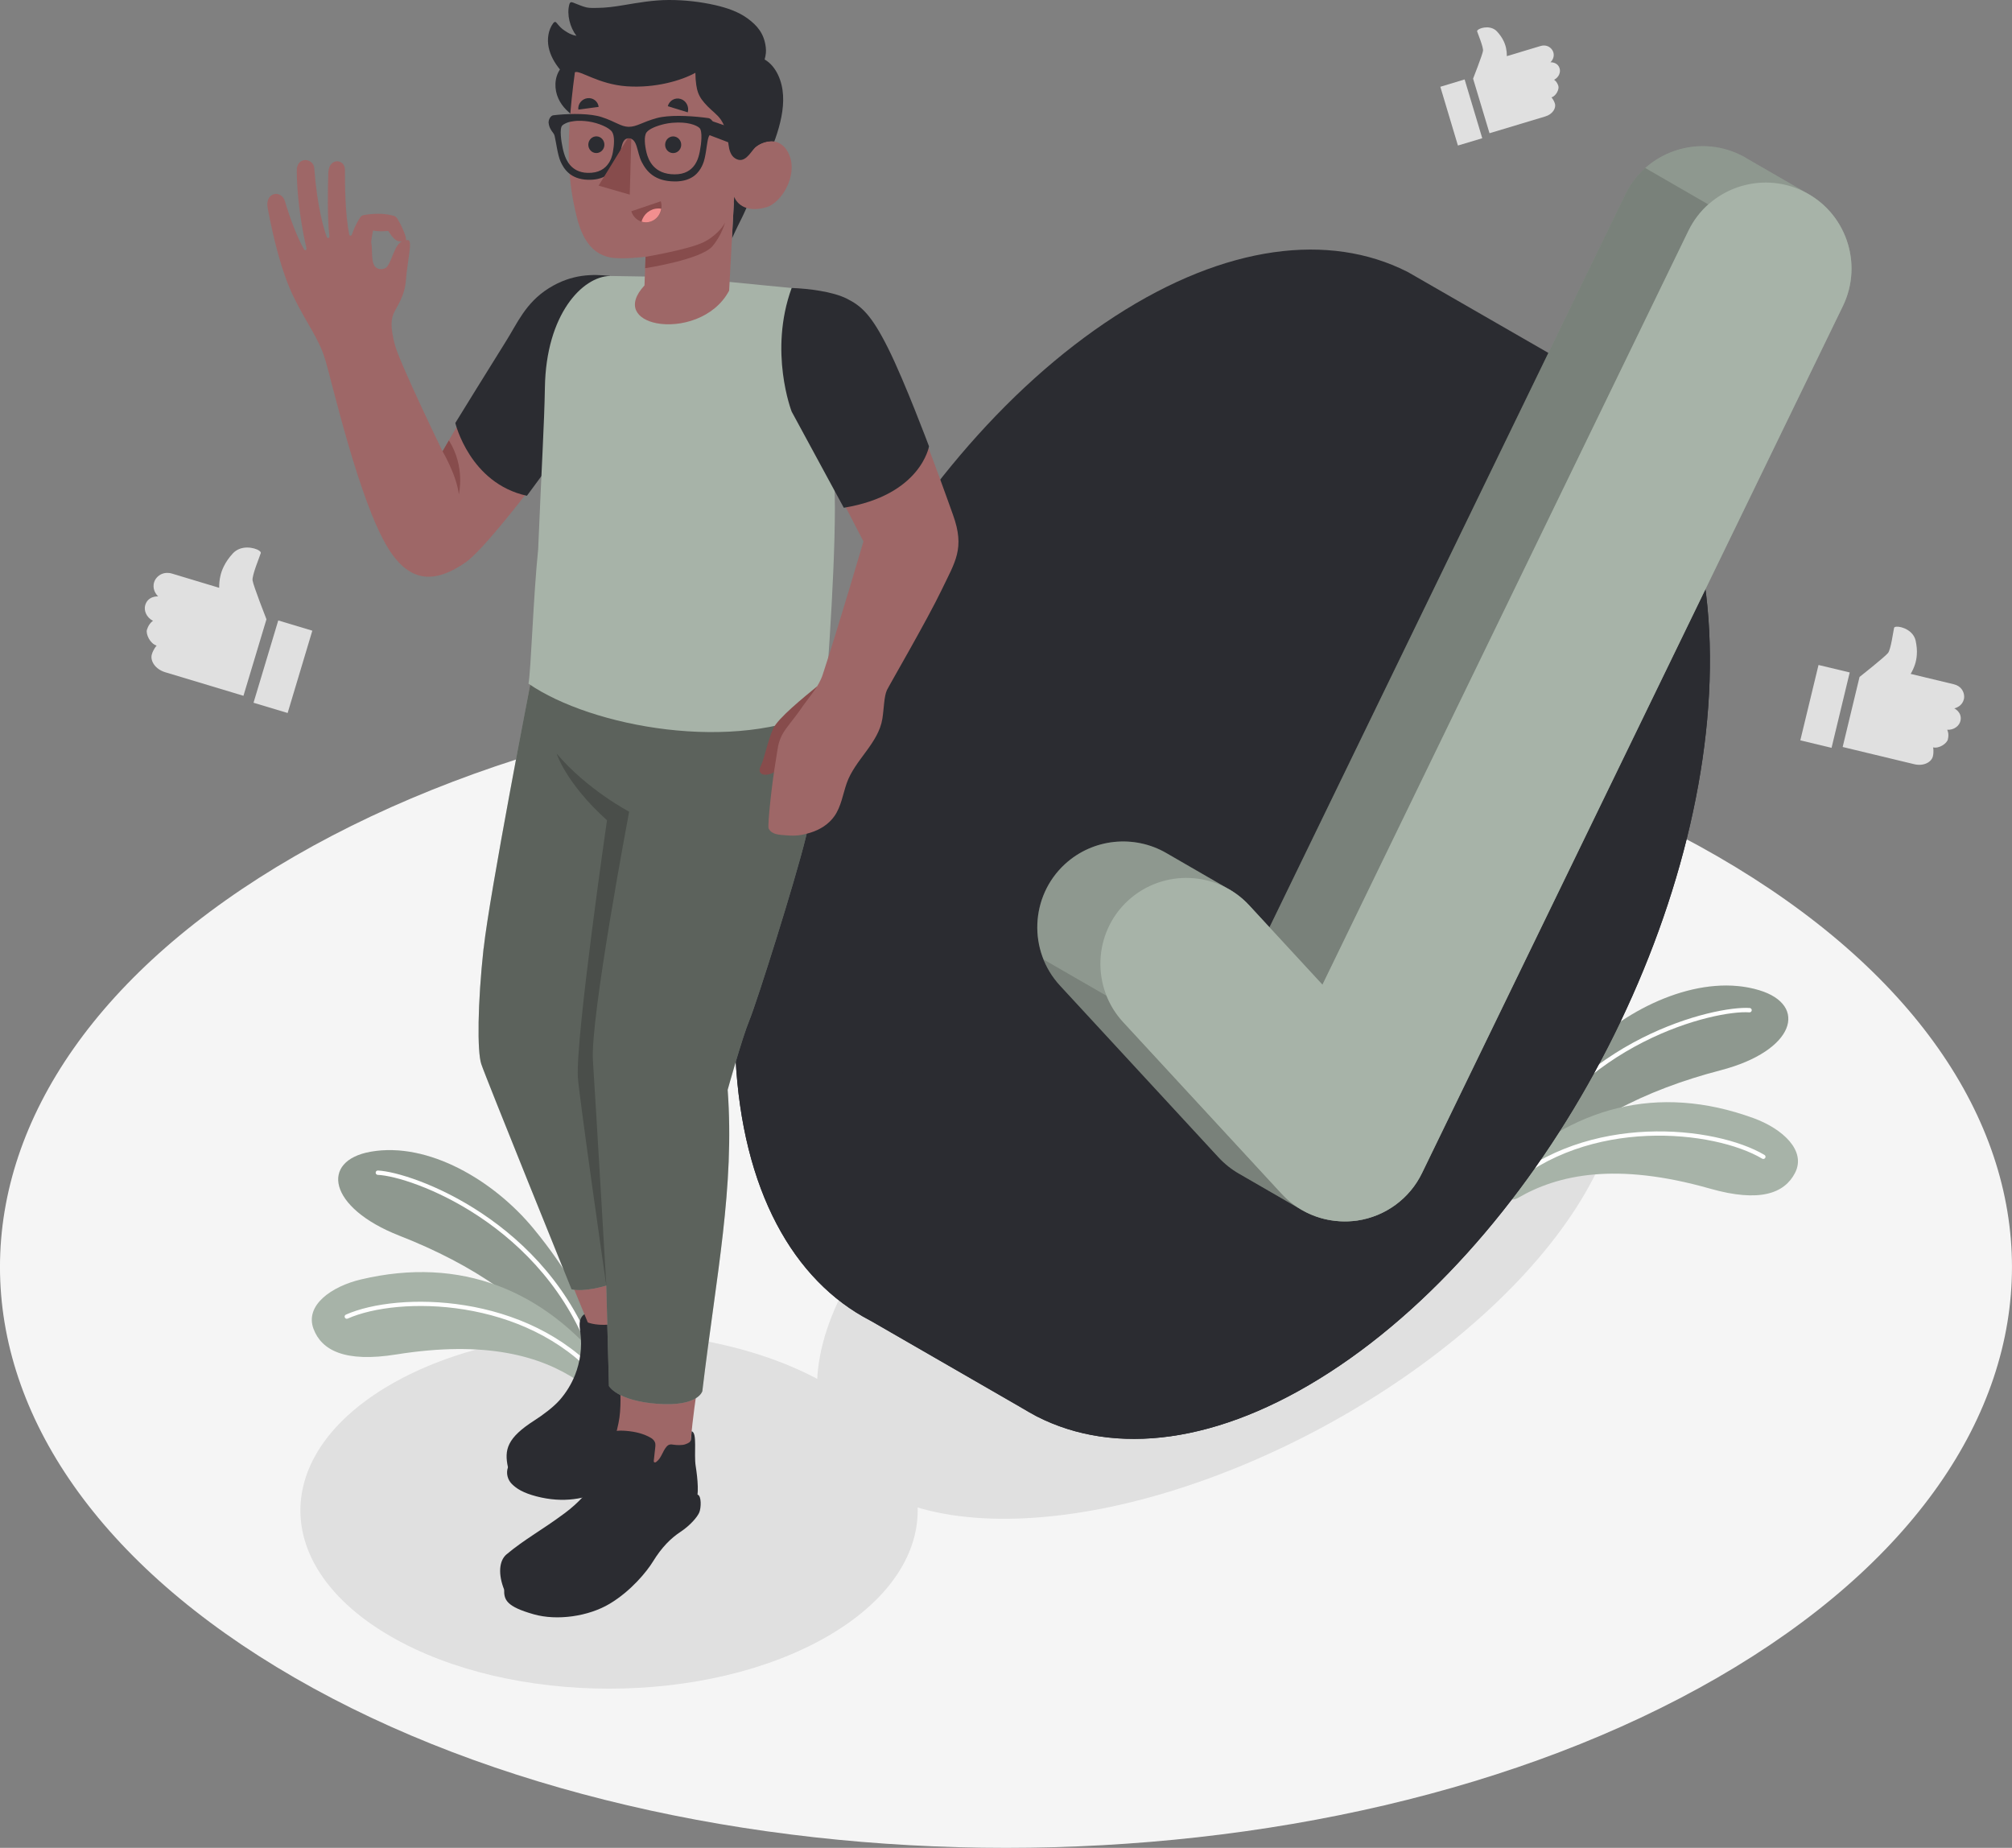 <?xml version="1.0" encoding="UTF-8"?><svg id="Layer_2" xmlns="http://www.w3.org/2000/svg" viewBox="0 0 463.06 425.24"><rect x="0" y="0" width="463.06" height="425.24" fill="#808080" stroke="none"/><defs><style>.cls-1{fill:#f28f8f;}.cls-2{fill:#fff;}.cls-3{fill:#a7b3a8;}.cls-4{opacity:.45;}.cls-5{opacity:.2;}.cls-6{opacity:.15;}.cls-7{fill:#2b2c31;}.cls-8{fill:#f5f5f5;}.cls-9{fill:#9e6767;}.cls-10{fill:#874c4c;}.cls-11{fill:#e0e0e0;}</style></defs><g id="Line"><path id="Floor" class="cls-8" d="M67.81,386.09c-90.42-52.2-90.42-136.84,0-189.04,90.42-52.2,237.01-52.2,327.43,0,90.42,52.2,90.42,136.84,0,189.04-90.42,52.2-237.01,52.2-327.43,0Z"/><path id="Shadow" class="cls-11" d="M190.4,318.59c27.74,16.02,27.74,41.98,0,58-27.74,16.02-72.72,16.02-100.46,0-27.74-16.02-27.74-41.98,0-58,27.74-16.02,72.72-16.02,100.46,0Z"/><path id="Shadow-2" class="cls-11" d="M326.56,218.66c44.18-1.45,59.34,26.65,33.85,62.77-25.49,36.12-81.96,66.58-126.14,68.03-44.18,1.45-59.34-26.65-33.85-62.77,25.49-36.12,81.96-66.58,126.14-68.03Z"/><g id="Plants"><path class="cls-3" d="M353.38,270.2c9.85-11.74,25.28-19.4,42.63-23.91,17.13-4.46,20.2-15,8.85-18.42-12.87-3.88-28.93,3.25-39.29,13.16-18.05,17.27-20.31,30.49-20.31,30.49l8.12-1.32Z"/><path class="cls-6" d="M353.38,270.2c9.85-11.74,25.28-19.4,42.63-23.91,17.13-4.46,20.2-15,8.85-18.42-12.87-3.88-28.93,3.25-39.29,13.16-18.05,17.27-20.31,30.49-20.31,30.49l8.12-1.32Z"/><path class="cls-2" d="M348.31,269.51c-.07,0-.15-.02-.22-.05-.25-.12-.35-.42-.23-.67,14.62-30,46.97-37.38,54.84-36.82.28.02.48.26.46.54-.02.28-.28.48-.54.46-7.68-.59-39.47,6.73-53.87,36.26-.09.18-.26.28-.45.28Z"/><path class="cls-3" d="M345.26,273.32c0,2.12,2.3,3.41,4.13,2.34,9.16-5.33,22.52-8.28,44.15-2.13,11.5,3.27,17.16,1.08,19.58-3.6,2.69-5.2-3.01-10.23-9.51-12.6-22.13-8.09-42.1-2.57-58.35,13.57v2.42Z"/><path class="cls-2" d="M346.51,273.75c-.14,0-.27-.06-.37-.17-.18-.21-.17-.52.04-.71,19.11-17.08,48.71-13.75,59.91-7.09.24.14.32.45.17.69s-.45.31-.69.17c-10.98-6.53-39.99-9.77-58.73,6.98-.09.08-.21.13-.33.13Z"/></g><g id="Plants-2"><path class="cls-3" d="M131.45,313.14c-8.4-12.82-22.82-22.24-39.51-28.77-16.49-6.45-18.29-17.28-6.61-19.33,13.24-2.33,28.35,6.64,37.46,17.7,15.89,19.28,16.57,32.67,16.57,32.67l-7.91-2.27Z"/><path class="cls-6" d="M131.45,313.14c-8.4-12.82-22.82-22.24-39.51-28.77-16.49-6.45-18.29-17.28-6.61-19.33,13.24-2.33,28.35,6.64,37.46,17.7,15.89,19.28,16.57,32.67,16.57,32.67l-7.91-2.27Z"/><path class="cls-2" d="M136.56,313.06c.07,0,.15,0,.22-.02.26-.09.4-.38.31-.64-10.98-31.51-42.24-42.66-50.11-43.03-.28-.01-.51.2-.52.48-.01.28.22.51.48.52,7.7.32,38.4,11.34,49.21,42.36.06.19.23.31.41.33Z"/><path class="cls-3" d="M139.43,314.79c-.37,3.09-3.87,4.7-6.45,2.96-8.48-5.68-21.11-9.36-41.8-6.05-11.8,1.89-17.16-.95-19.02-5.88-2.06-5.48,4.2-9.8,10.93-11.39,22.93-5.42,42.11,2.42,56.34,20.36h0Z"/><path class="cls-2" d="M137.84,317.47c.14.02.28-.02.39-.12.21-.18.23-.5.04-.71-16.96-19.21-46.75-19.4-58.66-14.11-.25.11-.37.41-.25.66.11.25.41.37.66.25,11.67-5.18,40.87-4.99,57.5,13.86.08.1.2.15.32.17Z"/></g><g id="Check_Mark"><g id="Circle"><path class="cls-7" d="M362.35,84.65h0s-.16-.09-.16-.09c0,0-.01,0-.02,0l-38.12-21.94s-.02-.01-.04-.02l-.22-.11h0c-17.81-8.97-41.57-6.28-67.12,10.25-51.34,33.2-90.47,109.62-87.39,170.68,1.54,30.44,13.27,51.31,31.01,60.48h0s.16.09.16.09c0,0,.01,0,.02.01l38.13,21.95s.01,0,.02,0l.19.1h0c17.81,9,41.59,6.32,67.17-10.22,51.34-33.2,90.47-109.62,87.39-170.68-1.54-30.44-13.27-51.31-31.01-60.48Z"/><path class="cls-7" d="M237.3,325.24l-36.82-21.26h-.03s-.17-.1-.17-.1c-17.73-9.2-29.46-30.07-30.99-60.47-1.37-27.23,5.66-57.5,18.39-85.62l.26-.62,37.88,22.56c-12.76,28.11-19.77,58.38-18.4,85.62,1.5,29.78,12.78,50.4,29.88,59.88Z"/><path class="cls-7" d="M305.98,315.82c51.34-33.2,90.47-109.62,87.38-170.68-3.08-61.06-47.2-83.65-98.54-50.45-51.34,33.2-90.47,109.62-87.39,170.68,3.08,61.07,47.2,83.65,98.54,50.45Z"/></g><path id="Shadow-3" class="cls-7" d="M349.46,79.92l-64.35,132.54-13.85-15.01c-4.27-4.64-10.36-7.3-16.71-7.3-5.74,0-11.23,2.14-15.46,6.03-9.21,8.51-9.78,22.94-1.28,32.16l36.49,39.52c4.04,4.38,9.54,6.96,15.49,7.28.42.02.84.03,1.26.03,1.09,0,2.19-.08,3.3-.24,7.46-1.11,13.88-5.81,17.15-12.58l73.8-152.01c-7.53-16.85-20.14-27.34-35.84-30.44Z"/><path class="cls-3" d="M401.72,36.26c-.4-.23-.81-.45-1.24-.65-9.82-4.75-21.68-.65-26.42,9.14l-81.89,168.66-4.65-5.04c-1.39-1.5-2.95-2.74-4.64-3.71-2.44-1.4-12.82-7.41-14.5-8.38-7.28-4.2-16.77-3.41-23.31,2.6-8,7.39-8.49,19.92-1.11,27.93l36.49,39.53c1.39,1.5,2.98,2.76,4.71,3.75,2.38,1.36,12.72,7.35,14.42,8.33,2.67,1.55,5.68,2.46,8.84,2.63,1.3.07,2.61.02,3.96-.17,6.48-.96,12.05-5.05,14.89-10.92l96.87-199.53c4.55-9.39,1-20.64-7.89-25.76-.41-.23-11.95-6.9-14.54-8.39Z"/><path class="cls-6" d="M401.72,36.26c-.4-.23-.81-.45-1.24-.65-9.82-4.75-21.68-.65-26.42,9.14l-81.89,168.66-4.65-5.04c-1.39-1.5-2.95-2.74-4.64-3.71-2.44-1.4-12.82-7.41-14.5-8.38-7.28-4.2-16.77-3.41-23.31,2.6-8,7.39-8.49,19.92-1.11,27.93l36.49,39.53c1.39,1.5,2.98,2.76,4.71,3.75,2.38,1.36,12.72,7.35,14.42,8.33,2.67,1.55,5.68,2.46,8.84,2.63,1.3.07,2.61.02,3.96-.17,6.48-.96,12.05-5.05,14.89-10.92l96.87-199.53c4.55-9.39,1-20.64-7.89-25.76-.41-.23-11.95-6.9-14.54-8.39Z"/><path class="cls-6" d="M299.57,278.4c-1.69-.98-12.03-6.98-14.42-8.33-1.73-.99-3.32-2.24-4.71-3.74l-36.49-39.52c-1.66-1.81-2.91-3.86-3.77-6.01l14.51,8.37c.86,2.16,2.12,4.21,3.79,6.02l36.49,39.52c1.36,1.47,2.91,2.71,4.6,3.7Z"/><path class="cls-6" d="M393.16,47.04c-1.86,1.66-3.43,3.71-4.58,6.08l-84.22,173.48-12.18-13.2,81.88-168.66c1.15-2.38,2.73-4.42,4.59-6.08l14.51,8.38Z"/><path id="Check" class="cls-3" d="M415,43.99c-9.82-4.75-21.68-.65-26.42,9.14l-84.22,173.48-16.84-18.24c-7.36-7.99-19.88-8.5-27.93-1.1-8,7.39-8.49,19.92-1.11,27.93l36.49,39.53c3.5,3.8,8.28,6.04,13.45,6.32,1.3.07,2.61.02,3.96-.17,6.48-.96,12.05-5.05,14.89-10.92l96.87-199.53c4.76-9.82.66-21.67-9.14-26.42Z"/></g><g id="Character"><path class="cls-9" d="M138.76,63.47c-7.63,0-12.85,1.99-18.27,9.7-4.97,7.08-18.64,30.68-18.64,30.68,0,0-9.97-20.51-11-24.61-1.04-4.09-.94-5.91.04-7.69,1.21-2.19,2.3-4.11,2.53-7.04.39-4.91,1.59-9.12.49-9.26-3.05-.17-3.17,3.74-4.77,6.06-.57.83-2.44.95-3.07-.34-.67-1.37-.31-3.62-.64-5.24.15-1.4.27-1.85.43-2.68.86.2,2.11.22,3.5.1,1.32,2.07,2.22,2.94,4.06,2.1.24-.39-.79-3.04-1.99-4.96-.19-.3-.48-.53-.82-.63-1.85-.51-3.94-.64-6.78-.19-.34.05-.68.2-.87.48-1.06,1.57-1.69,3.16-1.95,3.97-.14.43-.53.42-.63.05-.98-4.83-.99-11.69-.99-14.9,0-2.53-3.7-2.92-3.83.7-.13,3.71-.23,10.57.25,14.57.06.44-.44.65-.61.17-.64-1.72-2.21-6.88-2.87-15.8-.18-2.4-4.06-2.79-4.03.58.08,9.24,2.22,17.76,2.22,17.76.11.42-.27.79-.56.31-1.29-2.11-3.32-7.35-4.35-10.96-.82-2.89-4.69-2.16-4.01,1.45,1.21,6.47,3.13,14.66,5.99,20.5,3.06,6.25,5.71,9.38,7.22,14.29,1.52,4.91,7.81,32.72,14.54,43.56,5.27,8.49,11.3,7.71,17.79,3.23,6.49-4.48,29.68-36.79,29.68-36.79l1.94-29.19Z"/><path class="cls-10" d="M101.85,103.85s3.25,5.52,3.75,9.92c0,0,1.57-6.31-2.29-12.42l-1.45,2.5Z"/><path class="cls-7" d="M140.38,63.49c-3.88-.4-8.7-.53-14.09,2.85-5.39,3.39-7.26,8.12-9.87,12.24-2.61,4.13-11.63,18.76-11.63,18.76,0,0,3.31,13.89,16.48,16.75l19.71-26.74-.59-23.87Z"/><path class="cls-7" d="M158.05,307.71c.96-.12,2.32,3.28,2.34,4.4.02,1.11-1.09,3.5-2.57,5.74-1.48,2.24-3.52,5.01-4.85,8.63-1.13,3.08-2.17,5.1-5.32,9.13-3.5,4.49-11.72,12.01-24.2,8.74-3.05-.8-4.57-1.76-5.67-2.87-.93-.93-1.37-2.45-.87-3.82l41.14-29.94Z"/><path class="cls-7" d="M133.53,303.82s-.02.07-.03.11c-.22.92-.03,1.88.08,2.81.41,3.28-.03,6.67-1.26,9.74-.83,2.06-2.01,3.98-3.47,5.66-1.49,1.7-3.93,3.5-5.83,4.72-6.32,4.04-7,6.73-6.11,10.81,2.11,4.75,16.45,7.64,24.69.57,3.22-2.76,5.66-5.19,7.84-10.67,1.53-3.85,2.68-6.03,4.16-8.8,1.6-3,4.62-6.38,4.71-9.47.05-1.7-1.63-4.86-3.27-7.46-1.5-2.39-3.04-4.66-4.39-4.39l.37,1.35c-1.12,1.17-2.75,1.6-3.74,2.97-1.22,1.69-1.17,3.96-1.93,5.9-.07.19-.17.39-.37.45-.2.06-.43-.08-.53-.27s-.11-.41-.12-.62c-.03-.97-.06-1.94-.09-2.91-.02-.56-.05-1.16-.42-1.58-.78-.88-2.7-.78-3.77-.82-1.46-.06-2.86.17-4.31.26-.54.03-.94,0-1.4.37-.4.32-.69.79-.82,1.28Z"/><path class="cls-9" d="M112.35,245.68c3.33,10.95,18.9,48.85,19.83,51.13.94,2.28,3.1,7.52,3.1,7.52,0,0,2.54,1.05,6.32.26.33,3.63.87,9.32,1.09,12.2.07,3.33.36,7.44-.35,10.73-.61,2.8-1.32,5.74-1.85,8.55-.23,1.24-.47,2.49-.65,3.74-.2,1.32-.33,2.75.31,3.93.3.55.75,1,1.23,1.4,2.16,1.78,5.06,2.53,7.85,2.3,1.47-.12,2.96-.52,4.16-1.38,2.42-1.73,3.27-4.74,4.5-7.3,1.34-2.78.9-3.08,1.02-6.05.08-2.08.66-7.36,1.49-12.88.83-5.52,4.41-24.92,6.13-44.25,1.19-13.38,0-25.8,0-25.8,13.66-37.11,19.74-59.18,21.53-71.5,1.81-12.52.94-16.98.71-24.18l-66.43,1.6c-5.34,34.33-14.46,75.29-9.99,89.97ZM144.8,186.79h0s0,0,0,0h0Z"/><path class="cls-3" d="M111.31,218.27c1.37-12.62,10.81-61.13,10.81-61.13h66.92s.42,9.31.3,13.59c-.12,4.28-1.49,12.1-3.89,21.98-2.4,9.88-11.25,37.89-12.96,42.02-1.71,4.13-5.02,16.07-5.02,16.07,1.64,22.44-2.63,42.58-5.83,69.35,0,0-.93,3.62-10.41,2.9-9.22-.7-11.08-4.09-11.08-4.09l-.62-23.1s-5.04,1.55-8,.84c0,0-19.81-48.9-20.77-51.85-.96-2.95-.84-13.96.53-26.58Z"/><path class="cls-4" d="M111.31,218.27c1.37-12.62,10.81-61.13,10.81-61.13h66.92s.42,9.31.3,13.59c-.12,4.28-1.49,12.1-3.89,21.98-2.4,9.88-11.25,37.89-12.96,42.02-1.71,4.13-5.02,16.07-5.02,16.07,1.64,22.44-2.63,42.58-5.83,69.35,0,0-.93,3.62-10.41,2.9-9.22-.7-11.08-4.09-11.08-4.09l-.62-23.1s-5.04,1.55-8,.84c0,0-19.81-48.9-20.77-51.85-.96-2.95-.84-13.96.53-26.58Z"/><path class="cls-5" d="M139.69,188.76c-9.48-8.55-11.58-15.34-11.58-15.34,7.06,8.34,16.69,13.37,16.69,13.37,0,0-9,47.52-8.34,57.29.65,9.77,3.09,51.78,3.09,51.78.02.4-6.38-44.42-6.56-48.01-.48-9.44,6.71-59.09,6.71-59.09Z"/><path class="cls-7" d="M160.55,343.95c.93.27.82,3.05.4,4.08-.42,1.03-2.08,3-4.32,4.48-2.24,1.48-4.33,3.55-6.35,6.84-1.44,2.34-5.06,6.78-9.95,9.71-4.89,2.93-12.13,3.96-17.5,2.43-6.28-1.78-6.86-3.32-6.8-5.69l44.53-21.86Z"/><path class="cls-7" d="M141.13,329.41c-1.65,8.04-4.52,13.87-11.17,18.82-5.29,3.93-9.14,5.93-13.36,9.45-1.8,1.5-1.95,4.69-.57,8.13,2.85,2.29,6.91,3.6,12.37,3.6,6.09,0,8.44-1.08,11.94-3.48,2.01-1.38,3.41-2.64,4.78-4.01,2.93-2.94,4.97-6.56,7.08-8.89,2.11-2.33,6.69-4.71,7.98-7.52.71-1.54.41-5.12-.07-8.16-.44-2.79.42-7.69-.93-7.97.03,0-.18,2-.18,2-.11.45-.39.68-1.34,1.01-.63.22-1.92.19-2.57.08-.77-.13-1.21-.12-1.72.49-.9,1.06-1.14,2.56-2.3,3.44-.08.06-.17.12-.27.14-.1.02-.21,0-.28-.08-.07-.09-.06-.21-.05-.33.11-1,.22-1.99.33-2.99.03-.3.07-.61.02-.91-.08-.56-.5-1.03-.97-1.31-.82-.5-1.77-.86-2.69-1.12-.97-.27-1.98-.42-2.98-.51-1.01-.09-2.07-.11-3.06.13Z"/><path class="cls-3" d="M182.99,66.35s2.76,3.79,4.96,11.58c0,0,4.2,17.81,4.2,38.92,0,17.66-2.38,46.3-2.38,46.3-20.51,10.28-53.59,4.2-68.14-5.82.59-3.18,1.09-19.9,2.23-30.93.78-18.92,1.41-28.84,1.55-37.25.27-16.82,8.64-25.51,14.96-25.64l16.06.25,26.56,2.6Z"/><path class="cls-10" d="M188.06,157.95c-3.05,2.51-9.04,7.33-10.13,9.76-1.25,2.78-2.03,6.97-2.85,8.59s.44,2.37,2.19,1.81c1.76-.56,2.81-2.07,4.17-5.7,1.36-3.64,5.14-6.49,5.14-6.49l1.48-7.97Z"/><path class="cls-9" d="M176.92,190.69c.73,1.41,2.43,1.41,4.01,1.54,2.25.18,3.52.02,5.67-.64,2.15-.67,4.16-1.94,5.45-3.79,1.54-2.21,1.93-4.99,2.81-7.54,1.85-5.35,7.33-9.21,8.22-14.88.37-2.35.37-5.1,1.04-6.56.39-.86,9.4-16.37,12.61-23.09,3.09-6.46,5.4-9.5,2.6-17.26-2.8-7.76-12.34-35.07-19.08-44.56-3.83-5.38-9.9-6.92-17.26-7.55-5.6,14.59.92,29.65.92,29.65l14.81,28.58s-5.76,19.68-9.36,30.62c-1,3.04-3.02,4.92-5.29,8.29-.99,1.46-3.25,4.03-4.06,5.6-1.04,2.02-1.01,3.32-1.5,6.15-.78,4.51-1.94,14.78-1.6,15.45Z"/><path class="cls-7" d="M182.21,66.27c3.87.15,9.43.81,12.75,2.49,3.33,1.68,5.63,3.75,9.45,11.41,3.83,7.66,9.4,22.54,9.4,22.54,0,0-1.85,11.23-19.61,14.14l-12-22.13s-5.35-13.79,0-28.45Z"/><path class="cls-7" d="M136.07,30.53c.58.84.9,2,1.36,2.92.64,1.3,1.29,2.61,2.24,3.72,2.3,2.65,5.54,4.59,8.48,6.47,1.79,1.14,3.83,2.21,6.01,1.9,2.22-.32,4.61.16,6.87.37l7.87.7-.44,8.27s.98-2.19,2.31-4.81c1.15-2.25,5.92-13.67,5.94-13.71,2.37-5.66,5.18-13.19,2.35-19.14-.67-1.4-1.66-2.71-3.08-3.53.29-1.09.38-1.85.26-2.82-.38-3.2-2.01-5.03-4.18-6.62s-4.8-2.45-7.42-3.06C161.12.39,157.51-.01,153.9,0c-3.59.01-7.01.62-10.54,1.21-1.94.33-3.9.59-5.87.61-.83,0-1.75.06-2.54-.12-1.03-.24-2.07-.75-3.07-1.11-.18-.06-.38-.13-.55-.04-.17.08-.25.29-.3.47-.63,2.31.16,5.32,1.63,7.21-.6-.08-1.07-.28-1.3-.38-.49-.2-.91-.48-1.35-.76-.8-.5-1.29-1.08-1.9-1.81-.09-.1-.18-.21-.31-.23-.2-.03-.37.14-.49.3-1.14,1.56-1.42,3.64-1.04,5.53.38,1.89,1.38,3.61,2.6,5.11-1.31,1.94-1.33,4.58-.35,6.71.43.94,1.04,1.8,1.77,2.54.9.92,1.96,1.67,2.91,2.53.96.87,2.13,1.67,2.87,2.76Z"/><path class="cls-9" d="M160.04,16.75c.02,2.2.33,3.75.57,4.42.47,1.36,1.24,2.25,2.23,3.29,1.02,1.06,2.28,1.91,3.1,3.13,1.12,1.66,1.51,3.81,1.74,5.76.14,1.18.51,2.48,1.52,3.1,2.14,1.32,3.42-1.24,4.56-2.5,1.47-1.36,5.83-3.02,7.85,1.62,2.09,4.8-1.76,11.16-5.27,12.14-6.05,1.69-7.37-2.43-7.37-2.43l-1.16,21.6c-3.42,6.47-11.44,8.53-16.71,7.5-4.55-.89-7.05-4.08-2.77-8.7l.23-6.58s-5.46.65-8.09.15c-4.38-.82-6.56-4.55-7.74-9.36-1.9-7.73-2.77-15.86-.42-33.26,1.08-.59,5.4,2.78,11.95,3.23,6.51.45,12.51-1.3,15.77-3.1Z"/><path class="cls-10" d="M148.57,59.1s9.9-1.66,13.4-3.38c2.34-1.15,4.31-3.21,4.91-4.55,0,0-.74,2.9-2.88,5.46-2.62,3.13-15.51,5.09-15.51,5.09l.08-2.62Z"/><path class="cls-7" d="M153.68,24.44l4.61,1.41c.36-1.31-.38-2.7-1.65-3.08-1.27-.39-2.6.36-2.95,1.67Z"/><path class="cls-10" d="M152.08,46.32l-6.78,2.3c.6,1.94,2.61,3,4.48,2.37,1.87-.63,2.91-2.72,2.3-4.67Z"/><path class="cls-1" d="M151.53,47.98c-1.87,0-3.44,1.29-3.87,3.03.67.21,1.4.21,2.11-.03,1.32-.45,2.2-1.61,2.41-2.94-.21-.04-.43-.07-.66-.07Z"/><path class="cls-7" d="M133.1,25.22l4.68-.62c-.14-1.27-1.3-2.17-2.59-2-1.29.17-2.23,1.34-2.09,2.61Z"/><path class="cls-7" d="M161.93,27.21l15.47,5.3s-2.42-.2-4.46,2.26l-10.95-4.16-.06-3.4Z"/><path class="cls-7" d="M135.4,33.25c-.03,1.06.77,1.94,1.79,1.97,1.02.03,1.88-.8,1.91-1.86.03-1.06-.76-1.94-1.79-1.98-1.02-.03-1.88.8-1.91,1.87Z"/><path class="cls-7" d="M153.08,33.26c-.03,1.06.77,1.94,1.79,1.97,1.02.03,1.88-.8,1.91-1.86.03-1.06-.77-1.94-1.79-1.98-1.02-.03-1.88.8-1.91,1.87Z"/><path class="cls-7" d="M126.28,28.34c.07.94.67,1.81.98,2.18.16.19.31.45.39.78.36,1.49.67,4.31,1.37,5.89.71,1.58,2.19,4.09,6.34,4.18.81.02,1.52-.05,2.16-.18.06-.01.11-.02.16-.04.67-.16,1.25-.39,1.75-.69.04-.02.07-.04.1-.06.05-.03.1-.06.15-.09.04-.03.09-.06.19-.13.06-.04.12-.09.17-.13.07-.05.13-.1.19-.16.06-.05.12-.1.18-.16.12-.11.23-.22.34-.34.61-.67,1.06-1.45,1.41-2.24.91-2.06.68-4.94,2.18-5.27.06-.01.12-.02.18-.03.06,0,.13,0,.2,0,2.04.03,1.82,3.17,2.96,5.41,1.14,2.24,3.03,4.43,7.47,4.49.2,0,.39,0,.57,0,.16,0,.31-.02.46-.03.38-.03.74-.08,1.07-.15.11-.03.23-.05.34-.08.11-.03.22-.06.32-.09.07-.02.14-.04.2-.06.45-.16.85-.35,1.2-.56.14-.09.27-.18.4-.27.25-.19.48-.39.69-.61.67-.69,1.07-1.46,1.34-2.08.69-1.55.87-4.37,1.21-5.84.09-.39.21-.66.34-.85.29-.42.97-1.16,1-2.1.03-.94-.64-1.76-1.24-1.85-.35-.05-.71-.1-1.09-.14-3.5-.42-8.06-.61-10.79.13-3.42.94-4.61,2.03-6.52,2.01-1.79-.04-2.94-1.18-6.19-2.24-2.59-.84-6.85-.82-10.11-.52-.35.03-.69.07-1.01.11-.56.07-1.15.91-1.08,1.85ZM148.8,30.48c.18-.27.52-.54.97-.8.06-.04.11-.07.18-.1.03-.02.06-.03.1-.05.15-.08.31-.16.48-.23.14-.06.29-.12.45-.18.45-.17.95-.33,1.46-.46.19-.05.39-.09.58-.14.5-.11,1-.19,1.5-.24.12-.01.24-.02.35-.03,3.3-.27,5.35.51,6.1,1.18.77.7.42,3.75.11,5.29,0,.04-.02.08-.02.11,0,.04-.02.08-.02.12-.04.19-.08.4-.14.62-.03.12-.07.25-.11.39,0,0,0,.01,0,.02-.06.21-.13.42-.22.65h0c-.03.07-.06.15-.09.22-.02.04-.04.09-.06.13-.02.05-.04.1-.07.15-.03.06-.06.12-.09.18-.03.07-.07.14-.11.2-.04.07-.08.14-.13.22-.04.07-.09.15-.14.22-.82,1.18-2.2,2.18-4.61,2.17-2.38,0-3.9-.82-4.87-1.86h0c-.96-1.03-1.39-2.27-1.6-3.12-.41-1.73-.64-3.75,0-4.69ZM129.41,28.87c.18-.17.45-.35.81-.51.02-.01.04-.02.06-.03.11-.05.23-.1.36-.14.07-.02.14-.05.22-.07.06-.02.12-.04.18-.05.04-.01.08-.02.12-.03.02,0,.03,0,.05-.01.06-.01.12-.03.18-.04.23-.05.49-.09.76-.12.13-.02.27-.03.41-.04.08,0,.16-.01.25-.02.06,0,.13,0,.19,0,.17,0,.35,0,.53,0,.06,0,.13,0,.19,0,.06,0,.12,0,.18,0,.47.02.98.06,1.52.14,2.35.34,4.81,1.43,5.44,2.39.64.97.5,2.97.19,4.69-.06.34-.15.74-.3,1.15,0,.03-.02.06-.03.09-.01.04-.03.08-.04.12-.01.03-.02.05-.03.08-.02.05-.04.09-.06.14-.04.1-.08.19-.13.28-.04.08-.08.16-.12.24-.02.03-.03.06-.05.09-.03.05-.06.11-.1.16-.03.05-.06.09-.09.14,0,0,0,.02-.01.02-.82,1.25-2.28,2.33-4.89,2.24-.99-.03-1.8-.25-2.47-.59-2.34-1.19-2.93-3.81-3.21-5.03-.35-1.56-.81-4.62-.11-5.29Z"/><path class="cls-10" d="M145.29,31.94l-.35,12.85-7.17-2.07,6.69-10.89c.31-.03.59.01.84.11Z"/></g><g id="Like_icon"><polygon class="cls-11" points="341.14 31.81 335.54 33.49 331.49 19.97 337.08 18.28 341.14 31.81"/><path class="cls-11" d="M358.66,19.79c.22.73-.5,2.29-1.59,2.62,0,0,.52.55.79,1.43.32,1.05-.53,2.46-2.22,2.96-1.68.5-12.83,3.86-12.83,3.86l-3.78-12.56h0s2.18-5.56,2.28-6.39c.13-.82-1.18-3.92-1.35-4.5-.14-.47,1.9-1.34,3.54-.67.38.15.74.38,1.05.72.64.7,1.12,1.39,1.47,2.11.55,1.1.78,2.25.78,3.55l7.75-2.33c.65-.19,1.21-.14,1.66.05.69.29,1.13.88,1.28,1.36.36,1.13-.3,2-.66,2.34,0,0,1.65-.14,2.12,1.42.26.87-.17,2.03-1.28,2.6,0,0,.66.36.99,1.44Z"/></g><g id="Like_icon-2"><polygon class="cls-11" points="421.53 172.1 414.34 170.37 418.53 153.03 425.71 154.75 421.53 172.1"/><path class="cls-11" d="M448.3,170.15c-.22.93-2,2.18-3.4,1.84,0,0,.22.94-.05,2.06-.32,1.35-2.15,2.34-4.3,1.81-2.15-.52-16.46-3.96-16.46-3.96l3.88-16.11h0s5.92-4.68,6.56-5.53c.66-.82,1.21-5.02,1.39-5.77.15-.61,2.92-.25,4.29,1.52.31.41.56.89.68,1.46.25,1.18.34,2.24.26,3.24-.1,1.56-.58,2.95-1.41,4.37l9.94,2.39c.83.2,1.41.62,1.78,1.11.57.75.68,1.68.53,2.3-.33,1.46-1.61,1.99-2.21,2.14,0,0,1.89.9,1.41,2.9-.27,1.12-1.48,2.11-3.05,2.02,0,0,.5.82.16,2.21Z"/></g><g id="Like_icon-3"><polygon class="cls-11" points="58.35 161.72 66.2 164.08 71.88 145.14 64.04 142.78 58.35 161.72"/><path class="cls-11" d="M33.82,144.9c-.3,1.02.7,3.21,2.23,3.67,0,0-.73.77-1.1,2-.45,1.47.75,3.44,3.11,4.14,2.35.7,17.97,5.41,17.97,5.41l5.29-17.59h.01s-3.05-7.78-3.2-8.95c-.18-1.15,1.65-5.49,1.89-6.3.2-.66-2.66-1.87-4.96-.94-.53.22-1.03.54-1.47,1.01-.9.99-1.57,1.95-2.06,2.95-.78,1.54-1.09,3.15-1.09,4.97l-10.85-3.27c-.91-.27-1.7-.19-2.32.07-.97.4-1.59,1.23-1.79,1.9-.5,1.59.43,2.81.92,3.28,0,0-2.31-.19-2.97,1.99-.37,1.22.24,2.84,1.79,3.64,0,0-.93.5-1.39,2.02Z"/></g></g></svg>